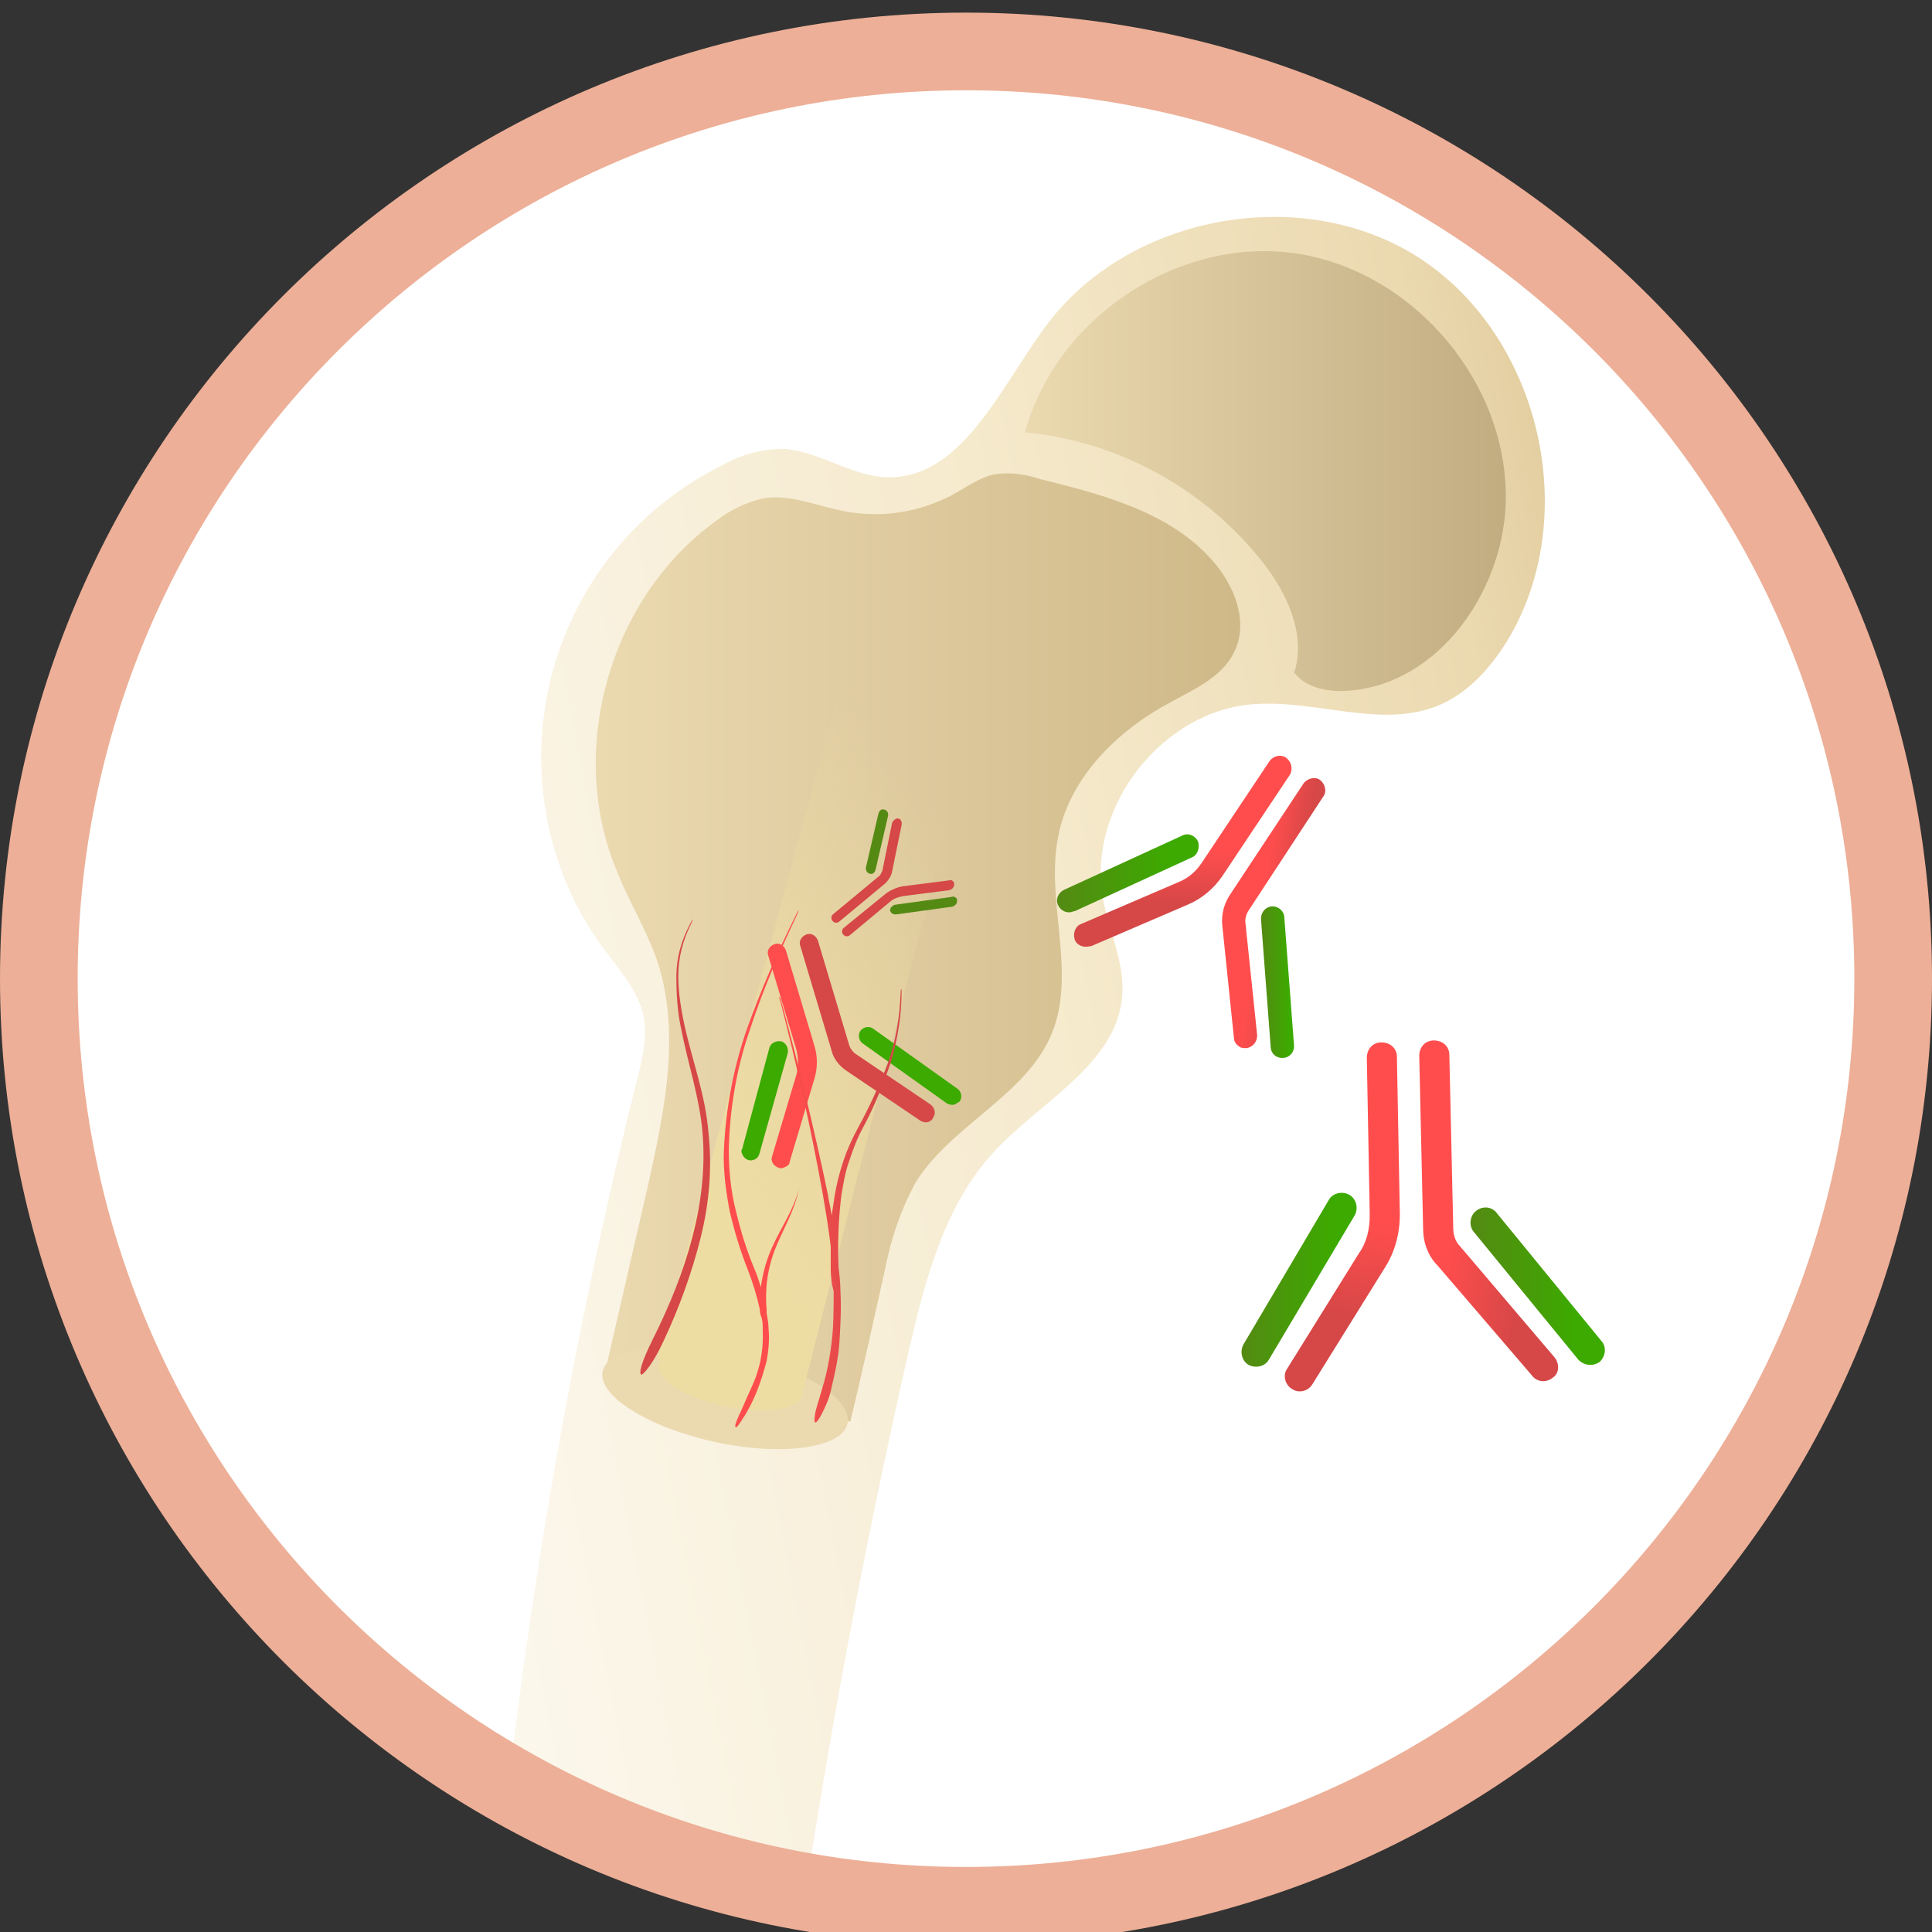 <?xml version="1.0" encoding="utf-8"?>
<!-- Generator: Adobe Illustrator 25.1.0, SVG Export Plug-In . SVG Version: 6.00 Build 0)  -->
<svg version="1.1" id="Layer_1" xmlns="http://www.w3.org/2000/svg" xmlns:xlink="http://www.w3.org/1999/xlink" x="0px" y="0px"
	 viewBox="0 0 199 199" style="enable-background:new 0 0 199 199;" xml:space="preserve">
<rect x="0" y="0" width="199" height="199" fill="#333333" stroke="none"/>
<style type="text/css">
	.st0{fill:#FFFFFF;}
	.st1{fill:none;}
	.st2{fill:none;stroke:#D8D8D8;}
	.st3{clip-path:url(#SVGID_2_);}
	.st4{fill:url(#Path_5815_1_);}
	.st5{fill:url(#Path_5816_1_);}
	.st6{fill:url(#Path_5817_1_);}
	.st7{fill:url(#Ellipse_745_1_);}
	.st8{fill:#EEDDA3;}
	.st9{fill:url(#Path_5818_1_);}
	.st10{fill:url(#Path_5819_1_);}
	.st11{fill:url(#Path_5820_1_);}
	.st12{fill:url(#Path_5821_1_);}
	.st13{fill:url(#Path_5822_1_);}
	.st14{fill:url(#Path_5823_1_);}
	.st15{fill:url(#Path_5824_1_);}
	.st16{fill:url(#Path_5825_1_);}
	.st17{fill:url(#Path_5826_1_);}
	.st18{fill:url(#Path_5827_1_);}
	.st19{fill:url(#Path_5828_1_);}
	.st20{fill:url(#Path_5829_1_);}
	.st21{fill:url(#Path_5830_1_);}
	.st22{fill:url(#Path_5831_1_);}
	.st23{fill:url(#Path_5832_1_);}
	.st24{fill:url(#Path_5833_1_);}
	.st25{fill:url(#Path_5834_1_);}
	.st26{fill:url(#Path_5835_1_);}
	.st27{fill:url(#Path_5836_1_);}
	.st28{fill:url(#Path_5837_1_);}
	.st29{fill:none;stroke:#EDAF97;stroke-width:8;stroke-miterlimit:10;}
</style>
<g id="Group_6946">
	<g id="Group_6110">
		<g id="Group_5536">
			<circle id="Ellipse_743" class="st0" cx="100.8" cy="100.3" r="95"/>
		</g>
	</g>
	<g id="Ellipse_1152">
		<circle class="st1" cx="100.8" cy="100.3" r="95"/>
		<circle class="st2" cx="100.8" cy="100.3" r="94.5"/>
	</g>
</g>
<g>
	<defs>
		<circle id="SVGID_1_" cx="99" cy="101.3" r="96"/>
	</defs>
	<clipPath id="SVGID_2_">
		<use xlink:href="#SVGID_1_"  style="overflow:visible;"/>
	</clipPath>
	<g id="Group_3011" class="st3">
		<g id="Group_3010" transform="translate(45.285 16.335)">
			
				<linearGradient id="Path_5815_1_" gradientUnits="userSpaceOnUse" x1="-625.46" y1="465.769" x2="-623.998" y2="466.262" gradientTransform="matrix(105.341 0 0 -180.23 65862.977 84089.867)">
				<stop  offset="0" style="stop-color:#FDFAF3"/>
				<stop  offset="0.204" style="stop-color:#FBF6E9"/>
				<stop  offset="0.541" style="stop-color:#F6EBD0"/>
				<stop  offset="0.567" style="stop-color:#F6EBCE"/>
				<stop  offset="0.865" style="stop-color:#EBD9B0"/>
				<stop  offset="0.994" style="stop-color:#DCC593"/>
			</linearGradient>
			<path id="Path_5815" class="st4" d="M36.3,187.9c3.1-21.8,7.1-43.5,12-65c1.7-7.4,3.7-15.1,8.8-20.6c4.8-5.2,12.6-9,13.2-16
				c0.3-3.5-1.4-6.8-2-10.2c-1.6-9.3,6.1-19.2,15.5-19.9c6.4-0.5,13,2.5,18.9,0.2c3.3-1.3,5.8-4.2,7.6-7.3c7.2-12.6,3-30.5-9-38.6
				s-30.3-4.9-38.9,6.8c-4.8,6.5-8.8,16.1-16.8,15.5c-3.5-0.3-6.7-2.7-10.2-2.9c-2.2,0-4.4,0.6-6.3,1.7C12.5,39.8,5.7,60,14,76.7
				c0.9,1.8,2,3.5,3.2,5.1c1.4,1.9,3.1,3.8,3.7,6.1c0.6,2.3,0,4.8-0.6,7.1c-8,32.1-13.2,64.8-15.6,97.8l31.2-0.4l0.8-5.3"/>
			
				<linearGradient id="Path_5816_1_" gradientUnits="userSpaceOnUse" x1="-621.425" y1="462.485" x2="-620.388" y2="462.485" gradientTransform="matrix(47.768 0 0 -43.664 29744.481 20225.94)">
				<stop  offset="0" style="stop-color:#EBD9B0"/>
				<stop  offset="0.994" style="stop-color:#C2AD81"/>
			</linearGradient>
			<path id="Path_5816" class="st5" d="M88,53c1.3-3.9-0.7-8.2-3.2-11.4c-6-7.6-14.9-12.5-24.5-13.4c3.2-11.9,16-20.3,28.1-18.4
				s21.9,13.6,21.4,25.9c-0.4,9.1-7,18.4-16.1,19.1c-2.2,0.2-4.8-0.3-5.9-2.2"/>
			
				<linearGradient id="Path_5817_1_" gradientUnits="userSpaceOnUse" x1="-623.18" y1="464.978" x2="-622.143" y2="464.978" gradientTransform="matrix(63.877 0 0 -94.225 39822.965 43894.109)">
				<stop  offset="0" style="stop-color:#EBD9B0"/>
				<stop  offset="0.994" style="stop-color:#CFB989"/>
			</linearGradient>
			<path id="Path_5817" class="st6" d="M21.5,105.6c1.7-7.7,3.4-15.8,0.8-23.3c-1.1-3-2.8-5.8-4-8.8c-5.3-12.5-0.8-28.3,10.2-36.2
				c1.4-1.1,3.1-1.9,4.8-2.3c2.9-0.5,5.8,0.9,8.8,1.4c3.6,0.6,7.3,0,10.6-1.7c1.5-0.8,2.9-1.9,4.6-2.2c1.5-0.2,3,0,4.5,0.5
				c6.5,1.6,13.4,3.4,17.8,8.4c2.3,2.6,3.8,6.4,2.2,9.5c-1.3,2.6-4.2,3.8-6.7,5.2c-5.4,2.9-10.3,7.8-11.4,13.8
				c-1.3,6.6,1.9,13.8-0.6,20.1c-2.6,6.5-10.4,9.5-14.1,15.5c-1.5,2.8-2.5,5.7-3.1,8.8c-1.2,5.4-2.3,10.4-3.6,15.8
				c-7.5-1.5-15.2-2.6-22.7-4.1c-0.9-0.2-1.8-0.7-2.5-1.3L21.5,105.6z"/>
			
				<linearGradient id="Ellipse_745_1_" gradientUnits="userSpaceOnUse" x1="-629.901" y1="452.603" x2="-626.902" y2="452.603" gradientTransform="matrix(1.915 -8.89 -24.367 -5.247 12288.326 -3209.869)">
				<stop  offset="0" style="stop-color:#EBD9B0"/>
				<stop  offset="0.994" style="stop-color:#CFB989"/>
			</linearGradient>
			<path id="Ellipse_745" class="st7" d="M16.8,124.9c0.5-2.5,6.7-3.4,13.6-1.9s12.2,4.8,11.6,7.3c-0.5,2.5-6.7,3.4-13.6,1.9
				S16.2,127.4,16.8,124.9z"/>
			
				<ellipse id="Ellipse_746" transform="matrix(0.21 -0.978 0.978 0.21 -99.454 128.582)" class="st8" cx="29.9" cy="125.9" rx="2.8" ry="7.6"/>
			
				<linearGradient id="Path_5818_1_" gradientUnits="userSpaceOnUse" x1="-618.119" y1="463.966" x2="-617.626" y2="464.776" gradientTransform="matrix(33.038 0 0 -73.277 20453.488 34115.543)">
				<stop  offset="7.400000e-02" style="stop-color:#EEDDA3"/>
				<stop  offset="0.937" style="stop-color:#EEDDA3;stop-opacity:0"/>
			</linearGradient>
			<path id="Path_5818" class="st9" d="M41.5,53.6l-19.1,70l14.9,3.8l19.4-76L41.5,53.6z"/>
			<g id="Group_3005" transform="translate(56.807 53.622)">
				
					<linearGradient id="Path_5819_1_" gradientUnits="userSpaceOnUse" x1="-669.358" y1="402.71" x2="-669.364" y2="402.352" gradientTransform="matrix(21.548 0 0 -18.999 14443.277 7668.811)">
					<stop  offset="0" style="stop-color:#FF4D4D"/>
					<stop  offset="0.798" style="stop-color:#D64747"/>
				</linearGradient>
				<path id="Path_5819" class="st10" d="M30.4,8.1c-0.6-0.4-1.3-0.2-1.7,0.3l-7,10.5c-0.6,0.9-1.4,1.6-2.4,2l-10,4.3
					c-0.6,0.2-0.9,0.9-0.7,1.6c0.2,0.6,0.9,0.9,1.6,0.7c0,0,0,0,0.1,0l10-4.3c1.4-0.6,2.6-1.6,3.5-2.9l7-10.5
					C31.1,9.2,30.9,8.5,30.4,8.1z"/>
				
					<linearGradient id="Path_5820_1_" gradientUnits="userSpaceOnUse" x1="-652.613" y1="405.918" x2="-652.207" y2="405.759" gradientTransform="matrix(10.246 0 0 -26.803 6714.629 10902.512)">
					<stop  offset="0" style="stop-color:#FF4D4D"/>
					<stop  offset="0.798" style="stop-color:#D64747"/>
				</linearGradient>
				<path id="Path_5820" class="st11" d="M34.2,12.1c0.4-0.5,0.2-1.3-0.3-1.7c-0.5-0.4-1.3-0.2-1.7,0.3c0,0,0,0,0,0l-7.6,11.5
					c-0.6,0.9-0.9,2-0.8,3.1L25,36.9c0,0.4,0.2,0.7,0.5,0.9C25.7,38,26,38,26.3,38c0.7-0.1,1.1-0.7,1.1-1.3c0,0,0,0,0,0l-1.2-11.5
					c-0.1-0.5,0.1-1.1,0.4-1.5L34.2,12.1z"/>
				
					<linearGradient id="Path_5821_1_" gradientUnits="userSpaceOnUse" x1="-661.82" y1="386.899" x2="-660.782" y2="386.899" gradientTransform="matrix(14.085 0 0 -7.725 9328.553 3008.813)">
					<stop  offset="0" style="stop-color:#548A13"/>
					<stop  offset="0.798" style="stop-color:#3CAA00"/>
				</linearGradient>
				<path id="Path_5821" class="st12" d="M21.3,16.7c-0.3-0.6-1-0.9-1.6-0.6c0,0,0,0,0,0L7.5,21.7c-0.6,0.3-0.9,1-0.6,1.6
					c0.3,0.6,1,0.9,1.6,0.6c0,0,0,0,0.1,0l12.2-5.6C21.3,18,21.5,17.3,21.3,16.7z"/>
				
					<linearGradient id="Path_5822_1_" gradientUnits="userSpaceOnUse" x1="-586.136" y1="399.826" x2="-585.098" y2="399.826" gradientTransform="matrix(3.32 0 0 -15.035 1973.867 6042.598)">
					<stop  offset="0" style="stop-color:#548A13"/>
					<stop  offset="0.798" style="stop-color:#3CAA00"/>
				</linearGradient>
				<path id="Path_5822" class="st13" d="M30.2,24.6c0-0.7-0.6-1.2-1.2-1.2c-0.7,0-1.2,0.6-1.2,1.2c0,0.1,0,0.1,0,0.2l1,13.2
					c0.1,0.7,0.7,1.1,1.4,1c0.6-0.1,1-0.6,1-1.2L30.2,24.6z"/>
			</g>
			<g id="Group_3006" transform="translate(75.101 81.933)">
				
					<linearGradient id="Path_5823_1_" gradientUnits="userSpaceOnUse" x1="-674.038" y1="379.256" x2="-674.056" y2="378.903" gradientTransform="matrix(11.405 0 0 -34.675 7705.157 13178.052)">
					<stop  offset="0" style="stop-color:#FF4D4D"/>
					<stop  offset="0.798" style="stop-color:#D64747"/>
				</linearGradient>
				<path id="Path_5823" class="st14" d="M23.5,10.6c0-0.9-0.7-1.5-1.6-1.5c-0.9,0-1.5,0.7-1.5,1.6c0,0,0,0,0,0l0.3,16.2
					c0,1.4-0.3,2.8-1.1,3.9l-7.4,11.9c-0.5,0.7-0.2,1.7,0.5,2.1c0.7,0.5,1.7,0.2,2.1-0.5l7.4-11.9c1.1-1.7,1.6-3.6,1.6-5.6
					L23.5,10.6z"/>
				
					<linearGradient id="Path_5824_1_" gradientUnits="userSpaceOnUse" x1="-679.19" y1="379.213" x2="-678.536" y2="378.941" gradientTransform="matrix(13.759 0 0 -33.834 9374.909 12853.444)">
					<stop  offset="0" style="stop-color:#FF4D4D"/>
					<stop  offset="0.798" style="stop-color:#D64747"/>
				</linearGradient>
				<path id="Path_5824" class="st15" d="M39.7,41.5L30,30.1c-0.5-0.5-0.7-1.2-0.7-1.9l-0.4-17.8c0-0.9-0.7-1.5-1.6-1.5
					c-0.9,0-1.5,0.7-1.5,1.6l0.4,17.8c0,1.4,0.5,2.8,1.5,3.8l9.7,11.3c0.5,0.7,1.5,0.8,2.2,0.2C40.2,43.2,40.3,42.2,39.7,41.5
					C39.7,41.5,39.7,41.5,39.7,41.5L39.7,41.5z"/>
				
					<linearGradient id="Path_5825_1_" gradientUnits="userSpaceOnUse" x1="-674.68" y1="373.235" x2="-673.643" y2="373.235" gradientTransform="matrix(11.443 0 0 -17.283 7727.835 6484.243)">
					<stop  offset="0" style="stop-color:#548A13"/>
					<stop  offset="0.798" style="stop-color:#3CAA00"/>
				</linearGradient>
				<path id="Path_5825" class="st16" d="M18.6,24.8c-0.7-0.4-1.7-0.2-2.1,0.5c0,0,0,0,0,0L7.7,40.2c-0.4,0.7-0.2,1.7,0.5,2.1
					c0.7,0.4,1.7,0.2,2.1-0.5c0,0,0,0,0,0l8.8-14.8C19.6,26.2,19.3,25.2,18.6,24.8C18.6,24.8,18.6,24.8,18.6,24.8z"/>
				
					<linearGradient id="Path_5826_1_" gradientUnits="userSpaceOnUse" x1="-678.67" y1="371.983" x2="-677.633" y2="371.983" gradientTransform="matrix(13.325 0 0 -15.652 9074.344 5856.545)">
					<stop  offset="0" style="stop-color:#548A13"/>
					<stop  offset="0.798" style="stop-color:#3CAA00"/>
				</linearGradient>
				<path id="Path_5826" class="st17" d="M44.6,39.9L33.8,26.7c-0.5-0.7-1.5-0.8-2.2-0.2C31,27,30.9,28,31.4,28.6c0,0,0,0,0,0
					l10.8,13.2c0.6,0.6,1.5,0.7,2.2,0.2C45,41.4,45.1,40.5,44.6,39.9z"/>
			</g>
			<g id="Group_3007" transform="translate(25.456 71.325)">
				
					<linearGradient id="Path_5827_1_" gradientUnits="userSpaceOnUse" x1="-586.183" y1="384.315" x2="-586.209" y2="383.973" gradientTransform="matrix(4.86 0 0 -22.292 2858.721 8638.522)">
					<stop  offset="0" style="stop-color:#FF4D4D"/>
					<stop  offset="0.798" style="stop-color:#D64747"/>
				</linearGradient>
				<path id="Path_5827" class="st18" d="M10,32.6c-0.2,0.1-0.4,0.1-0.6,0c-0.5-0.2-0.8-0.7-0.6-1.2c0,0,0,0,0,0l2.5-8.4
					c0.2-0.8,0.2-1.7,0-2.5l-2.9-9.7c-0.2-0.5,0.1-1,0.6-1.2c0.5-0.2,1,0.1,1.2,0.6c0,0,0,0,0,0l2.9,9.7c0.4,1.2,0.4,2.5,0,3.7
					l-2.5,8.4C10.6,32.3,10.3,32.5,10,32.6z"/>
				
					<linearGradient id="Path_5828_1_" gradientUnits="userSpaceOnUse" x1="-638.561" y1="391.825" x2="-638.148" y2="391.521" gradientTransform="matrix(13.43 0 0 -18.655 8464.247 7196.138)">
					<stop  offset="0" style="stop-color:#FF4D4D"/>
					<stop  offset="0.798" style="stop-color:#D64747"/>
				</linearGradient>
				<path id="Path_5828" class="st19" d="M24.9,27.9c-0.3,0.1-0.6,0-0.8-0.1l-7.7-5.2c-0.7-0.5-1.3-1.2-1.5-2.1L11.7,9.8
					c-0.2-0.5,0.1-1,0.6-1.2c0.5-0.2,1,0.1,1.2,0.6l3.2,10.7c0.1,0.4,0.4,0.8,0.7,1l7.7,5.2c0.4,0.3,0.6,0.9,0.3,1.3
					C25.3,27.7,25.1,27.8,24.9,27.9L24.9,27.9z"/>
				
					<linearGradient id="Path_5829_1_" gradientUnits="userSpaceOnUse" x1="-624.554" y1="378.427" x2="-622.899" y2="378.427" gradientTransform="matrix(4.595 0 0 -11.869 2683.079 4517.303)">
					<stop  offset="0" style="stop-color:#548A13"/>
					<stop  offset="0.798" style="stop-color:#3CAA00"/>
				</linearGradient>
				<path id="Path_5829" class="st20" d="M6.9,31.8c-0.5,0.2-1-0.1-1.2-0.6c-0.1-0.2-0.1-0.4,0-0.5l2.8-10.4
					c0.1-0.5,0.7-0.8,1.2-0.7c0.5,0.1,0.8,0.7,0.7,1.2L7.5,31.1C7.4,31.5,7.2,31.7,6.9,31.8z"/>
				
					<linearGradient id="Path_5830_1_" gradientUnits="userSpaceOnUse" x1="-640.277" y1="369.358" x2="-639.447" y2="369.358" gradientTransform="matrix(10.207 0 0 -7.799 6363.036 2902.8)">
					<stop  offset="0" style="stop-color:#548A13"/>
					<stop  offset="0.798" style="stop-color:#3CAA00"/>
				</linearGradient>
				<path id="Path_5830" class="st21" d="M27.6,26.1c-0.3,0.1-0.6,0-0.8-0.1l-8.7-6.2c-0.4-0.3-0.5-0.9-0.2-1.3
					c0.3-0.4,0.9-0.5,1.3-0.2l8.7,6.2c0.4,0.3,0.5,0.9,0.2,1.3C27.9,25.9,27.8,26,27.6,26.1L27.6,26.1z"/>
			</g>
			<g id="Group_3008" transform="translate(34.398 58.956)">
				
					<linearGradient id="Path_5831_1_" gradientUnits="userSpaceOnUse" x1="-630.71" y1="628.406" x2="-630.716" y2="627.661" gradientTransform="matrix(11.158 0 0 -5.58 7074.203 2090.117)">
					<stop  offset="0" style="stop-color:#FF4D4D"/>
					<stop  offset="0.798" style="stop-color:#D64747"/>
				</linearGradient>
				<path id="Path_5831" class="st22" d="M18.5,15.5c0.1,0.1,0.1,0.2,0.1,0.3c0,0.3-0.2,0.5-0.5,0.6l-4.7,0.6
					c-0.5,0.1-0.9,0.2-1.3,0.5L7.9,21c-0.2,0.2-0.5,0.2-0.7,0c-0.2-0.2-0.2-0.5,0-0.7c0,0,0,0,0,0l4.3-3.5c0.5-0.4,1.2-0.7,1.8-0.8
					l4.7-0.6C18.3,15.3,18.4,15.4,18.5,15.5z"/>
				
					<linearGradient id="Path_5832_1_" gradientUnits="userSpaceOnUse" x1="-676.526" y1="430.714" x2="-676.096" y2="430.413" gradientTransform="matrix(7.056 0 0 -10.338 4354.98 4028.491)">
					<stop  offset="0" style="stop-color:#FF4D4D"/>
					<stop  offset="0.798" style="stop-color:#D64747"/>
				</linearGradient>
				<path id="Path_5832" class="st23" d="M13.1,9.2c0.1,0.1,0.1,0.3,0.1,0.4l-1,4.9c-0.1,0.5-0.4,0.9-0.7,1.2l-4.7,3.9
					c-0.2,0.2-0.5,0.2-0.7,0c-0.2-0.2-0.2-0.5,0-0.7c0,0,0,0,0,0l4.7-3.9c0.2-0.1,0.3-0.4,0.4-0.6l1-4.9C12.3,9.2,12.6,9,12.8,9
					C13,9.1,13.1,9.1,13.1,9.2z"/>
				
					<linearGradient id="Path_5833_1_" gradientUnits="userSpaceOnUse" x1="-607.549" y1="294.275" x2="-606.918" y2="294.275" gradientTransform="matrix(6.576 0 0 -1.808 4043.003 549.933)">
					<stop  offset="0" style="stop-color:#548A13"/>
					<stop  offset="0.798" style="stop-color:#3CAA00"/>
				</linearGradient>
				<path id="Path_5833" class="st24" d="M18.8,17.2c0.1,0.1,0.1,0.2,0.1,0.3c0,0.3-0.2,0.5-0.5,0.6l-5.8,0.8
					c-0.3,0-0.5-0.1-0.6-0.4c0,0,0,0,0,0c0-0.3,0.2-0.5,0.5-0.6l5.8-0.8C18.5,17,18.7,17.1,18.8,17.2z"/>
				
					<linearGradient id="Path_5834_1_" gradientUnits="userSpaceOnUse" x1="-498.108" y1="376.048" x2="-496.07" y2="376.048" gradientTransform="matrix(2.268 0 0 -6.396 1185.228 2416.702)">
					<stop  offset="0" style="stop-color:#548A13"/>
					<stop  offset="0.798" style="stop-color:#3CAA00"/>
				</linearGradient>
				<path id="Path_5834" class="st25" d="M11.7,8.3c0.1,0.1,0.1,0.3,0.1,0.4l-1.3,5.6c-0.1,0.3-0.3,0.5-0.6,0.4
					c-0.3-0.1-0.4-0.3-0.4-0.6c0,0,0,0,0,0l1.3-5.6c0.1-0.3,0.3-0.5,0.6-0.4C11.5,8.1,11.6,8.2,11.7,8.3z"/>
			</g>
			<g id="Group_3009" transform="translate(15.381 69.057)">
				
					<linearGradient id="Path_5835_1_" gradientUnits="userSpaceOnUse" x1="-595.79" y1="394.064" x2="-594.724" y2="394.064" gradientTransform="matrix(7.492 0 0 -51.171 4509.556 20199.734)">
					<stop  offset="0" style="stop-color:#FF4D4D"/>
					<stop  offset="0.798" style="stop-color:#D64747"/>
				</linearGradient>
				<path id="Path_5835" class="st26" d="M21.6,37.1c-0.5,2.1-1.8,3.9-2.7,5.9c-0.6,1.3-1,2.7-1.2,4.2c-0.2-0.7-0.4-1.3-0.7-2
					c-0.8-1.9-1.4-3.9-1.9-6c-0.5-2-0.7-4.1-0.7-6.2c0.1-4.2,0.8-8.4,2.2-12.4c1.3-4,3-7.9,4.8-11.7c0.3-0.7,0.2-0.7-0.1,0
					c-1.9,3.8-3.6,7.7-5,11.6c-1.4,4-2.2,8.2-2.4,12.5c-0.1,2.1,0.2,4.3,0.6,6.4c0.5,2.1,1.1,4.1,1.9,6.1c0.5,1.3,0.9,2.6,1.2,4
					c0,0,0,0.1,0,0.1c0,0.3,0.1,0.5,0.2,0.8c0.1,0.4,0.1,0.8,0.1,1.2c0.1,2.1-0.3,4.1-1.2,6c-0.6,1.3-1,2.3-1.3,2.9
					c-0.3,0.7-0.4,1-0.3,1.1s0.3-0.2,0.7-0.8c0.6-0.9,1.1-1.9,1.5-2.9c0.4-1,0.7-2,1-3.1c0.2-1.1,0.3-2.2,0.2-3.3
					c0-0.5-0.1-1.1-0.2-1.6c0-0.1,0-0.3,0-0.4c-0.2-2.1,0.1-4.3,0.9-6.3c0.8-2,2-3.9,2.4-6.1C21.8,37,21.7,37,21.6,37.1z"/>
				
					<linearGradient id="Path_5836_1_" gradientUnits="userSpaceOnUse" x1="-616.899" y1="393.301" x2="-615.861" y2="393.301" gradientTransform="matrix(12.207 0 0 -43.077 7550.163 16981.076)">
					<stop  offset="0" style="stop-color:#FF4D4D"/>
					<stop  offset="0.798" style="stop-color:#D64747"/>
				</linearGradient>
				<path id="Path_5836" class="st27" d="M32.1,16.9c-0.1,2.5-0.5,4.9-1.3,7.2c-0.9,2.3-1.9,4.5-3.1,6.7c-0.6,1.1-1.1,2.2-1.5,3.4
					c-0.4,1.2-0.7,2.4-0.9,3.6c-0.1,0.7-0.2,1.3-0.3,2c-0.1-0.7-0.3-1.5-0.4-2.2c-1.4-6.7-3-13.3-4.8-19.9c-0.2-0.6-0.3-0.5-0.1,0
					c1.7,6.6,3.2,13.3,4.4,20c0.3,1.8,0.6,3.5,0.8,5.3c0,0.8,0,1.5,0,2.3c0,0.8,0.1,1.6,0.3,2.3c0,0.1,0,0.2,0,0.2
					c0,1.7,0,3.4-0.2,5c-0.2,1.7-0.5,3.3-1,4.9c-0.3,1.1-0.6,1.9-0.7,2.5c-0.1,0.6-0.1,0.9,0,0.9c0.1,0.1,0.3-0.2,0.6-0.7
					c0.4-0.8,0.8-1.6,1-2.5c0.4-1.7,0.8-3.4,0.9-5.1c0.1-1.7,0.2-3.4,0.1-5.2c0-0.8-0.1-1.7-0.2-2.5c0,0,0,0,0-0.1
					c-0.1-2.4,0-4.9,0.3-7.3c0.2-1.2,0.4-2.4,0.8-3.5c0.4-1.2,0.8-2.3,1.4-3.4c1.2-2.2,2.1-4.5,2.9-6.8c0.7-2.4,1.1-4.8,1.1-7.3
					C32.2,16.4,32.1,16.4,32.1,16.9z"/>
				
					<linearGradient id="Path_5837_1_" gradientUnits="userSpaceOnUse" x1="-600.14" y1="393.52" x2="-598.993" y2="393.52" gradientTransform="matrix(7.013 0 0 -45.083 4192.76 17773.896)">
					<stop  offset="0" style="stop-color:#FF4D4D"/>
					<stop  offset="0.798" style="stop-color:#D64747"/>
				</linearGradient>
				<path id="Path_5837" class="st28" d="M7.7,52.7c1.6-3.4,2.9-7,3.8-10.6c0.9-3.6,1.2-7.2,0.8-10.9C12,27.5,10.7,24,9.9,20.5
					c-0.4-1.8-0.7-3.6-0.7-5.4c0-1.9,0.5-3.7,1.3-5.3c0.3-0.6,0.2-0.6-0.1,0c-0.9,1.7-1.4,3.5-1.4,5.4c0,1.8,0.1,3.6,0.5,5.4
					c0.7,3.6,1.9,7.1,2.2,10.7c0.6,7.2-1.7,14.4-5.1,21.2c-1.2,2.4-1.5,3.6-1.2,3.7C5.6,56.2,6.6,55.1,7.7,52.7z"/>
			</g>
		</g>
	</g>
</g>
<g id="Group_6203">
	<path id="Path_8088" class="st29" d="M99.5,5.3c52.7,0,95.5,42.8,95.5,95.5l0,0l0,0c0,52.7-42.8,95.5-95.5,95.5S4,153.5,4,100.8
		S46.8,5.3,99.5,5.3z"/>
</g>
</svg>
